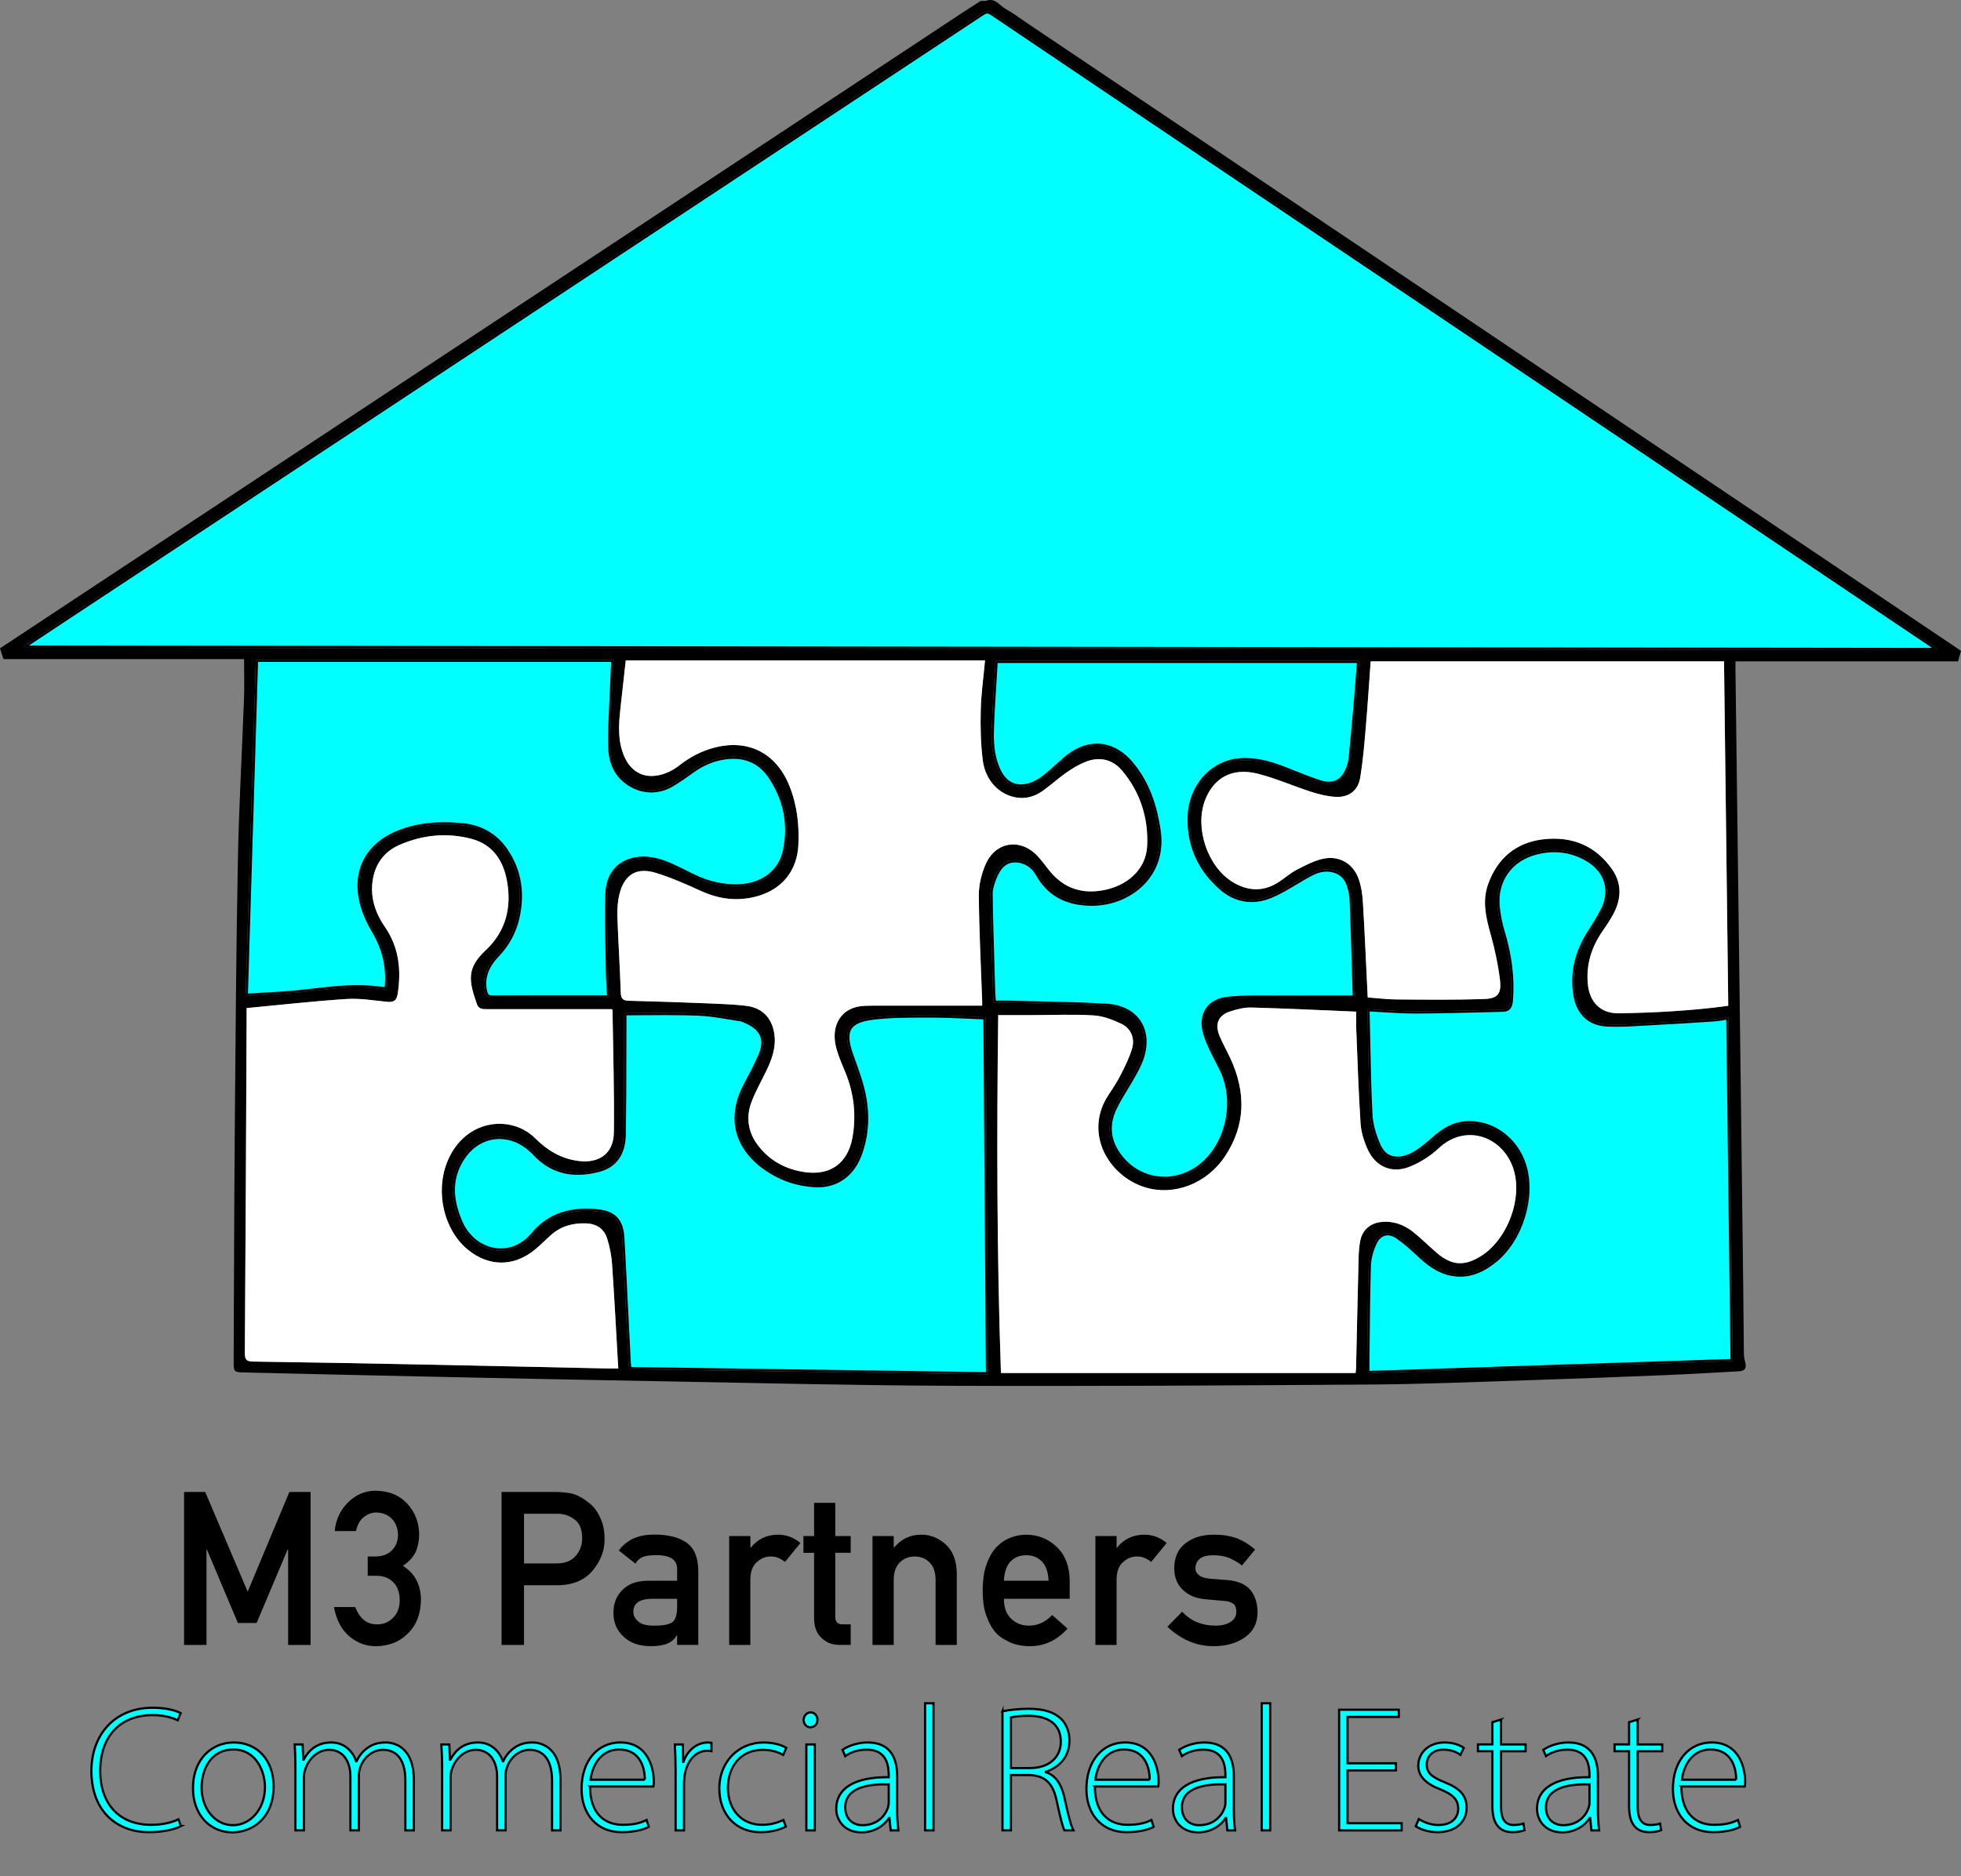 <svg viewBox="0 0 888.58 850.31" xmlns="http://www.w3.org/2000/svg"><rect x="0" y="0" width="888.58" height="850.31" fill="#808080" stroke="none"/><path d="m110.59 298.71h-109c-.55-1.7-1.04-3.19-1.59-4.89 10.83-7.16 21.8-14.41 32.78-21.67 55.8-36.86 111.61-73.73 167.41-110.59 75.92-50.14 151.83-100.28 227.75-150.42 5.37-3.55 10.73-7.12 16.16-10.57.68-.43 1.9.06 2.74-.24 4.14-1.45 6.13 2.23 8.95 3.78 3.21 1.76 6.14 4.02 9.19 6.06 49.91 33.55 99.83 67.09 149.74 100.64 62.37 41.92 124.74 83.84 187.11 125.77 28.22 18.97 56.43 37.96 84.64 56.94.75.51 1.5 1.03 2.11 1.46-.45 1.6-.85 3.03-1.34 4.75h-100.86c0 1.32-.01 2.41 0 3.5.78 61.35 1.56 122.7 2.34 184.05.41 32.41.81 64.83 1.2 97.24.12 9.71.15 19.43.29 29.14.02 1.3.28 2.62.62 3.88.65 2.41-.15 3.77-2.68 3.91-11.33.63-22.66 1.3-33.99 1.76-20.84.85-41.68 1.66-62.53 2.33-23.3.75-46.6 1.75-69.91 1.91-63.4.44-126.81.82-190.21.58-45.19-.17-90.38-1.31-135.57-2.11-34.56-.61-69.11-1.35-103.66-2.08-27.3-.58-54.59-1.23-81.88-1.86-4.34-.1-4.55-.33-4.53-4.87.16-35.79.24-71.59.53-107.38.33-40.08.62-80.17 1.4-120.25.47-24.32 1.88-48.62 2.77-72.94.21-5.81.03-11.63.03-17.86v.03zm-99.8-5.81c.1.21.2.42.3.63 288.9.37 577.79.73 866.69 1.1-.64-1.1-1.38-1.61-2.12-2.12-42.61-28.65-85.23-57.31-127.84-85.95-62.36-41.92-124.73-83.84-187.09-125.76-37.11-24.95-74.24-49.88-111.3-74.9-1.89-1.27-3-.75-4.54.27-41.47 27.42-82.96 54.8-124.45 82.2-64.49 42.59-128.98 85.19-193.47 127.78-32.46 21.44-64.93 42.86-97.39 64.3-6.27 4.14-12.52 8.3-18.78 12.46h-.01zm266.45 164.46h-56.56c-1.91 0-3.76-.02-4.55-2.23-3.76-10.62-4.76-16.35 3.91-24.44 9.16-8.55 11.86-19.37 9.7-31.36-1.68-9.34-6.47-16.66-16.24-19.2-11.04-2.87-21.96-1.77-32.38 2.73-7.05 3.05-11.22 8.69-12.29 16.41-1.08 7.72 1.33 14.63 5.59 20.82 6.4 9.29 7.42 19.46 5.8 30.21-.49 3.27-1.85 4.02-4.99 3.7-6.08-.6-12.24-1.64-18.28-1.25-14.93.98-29.82 2.67-45.2 4.11v4.8c-.24 50.52-.45 101.03-.81 151.54-.02 3.3 1.06 3.82 3.97 3.86 25.25.35 50.5.81 75.75 1.32 28.42.57 56.83 1.21 85.25 1.82 1.18.03 2.36 0 4.24 0-.93-16.11-1.74-31.72-2.81-47.31-.27-3.93-1.06-7.91-2.25-11.66-1.4-4.42-4.86-6.64-9.57-6.8-5.95-.21-11.34 1.24-15.86 5.28-2.44 2.18-4.74 4.52-7.26 6.6-9.57 7.9-21 7.84-30.51-.05-10.71-8.88-14.71-25.88-9.3-39.52 1.88-4.74 4.65-8.84 8.64-12.08 9.21-7.5 22.92-7.17 31.33 1.25 5.49 5.49 11.66 9.16 19.38 10.21 9.53 1.3 16.1-3.31 16.22-12.88.23-18.48-.36-36.96-.61-55.44 0-.08-.11-.16-.31-.43zm6.31-158.07c-.85 7.7-1.69 15.09-2.49 22.49-.75 6.95-1.11 13.87 1.62 20.56 2.84 6.97 8.45 10.47 15.8 8.98 3.25-.66 6.59-2.3 9.21-4.36 4.76-3.75 9.87-6.49 15.67-8.06 15.4-4.18 28.16 2.16 34.22 16.93 3.57 8.69 4.62 17.76 4.19 27.04-.54 11.59-7.27 20.05-18.46 23.23-8.82 2.51-17.31 1.48-25.66-2.32-6.77-3.07-13.62-6.15-20.71-8.28-8.56-2.57-14.08.94-16.24 9.67-.82 3.31-1.05 6.87-.94 10.3.38 11.44 1.16 22.87 1.52 34.31.09 2.88 1.06 3.68 3.74 3.74 12.06.31 24.12.72 36.17 1.2 5.61.22 11.24.44 16.82 1.08 7.31.84 11.75 5.42 12.86 12.69.9 5.93-1.01 11.3-3.5 16.52-2.24 4.69-4.85 9.24-6.73 14.07-2.79 7.19-1.72 14.13 3.03 20.25 5.41 6.97 12.81 10.77 21.41 11.9 11.5 1.5 19.16-4.35 21.2-15.77 1.84-10.34.62-20.33-3.43-30.02-1.61-3.85-3.34-7.74-4.21-11.78-1.9-8.78 2.2-17.51 13.39-17.85 1.43-.04 2.86-.08 4.29-.08h48.73c0-.97.02-1.57 0-2.17-.56-15.94-1.39-31.87-1.51-47.81-.04-4.74 1.19-9.83 3.13-14.19 4.57-10.28 15.82-11.82 23.45-3.64 1.67 1.79 3.17 3.74 4.65 5.69 6.17 8.15 14.12 11.61 24.39 9.95 11.46-1.84 20.14-9.44 20.65-20.18.6-12.6-3.08-24.31-11.3-34.1-4.26-5.08-10.11-6.55-16.41-4.11-3.1 1.2-6.05 2.96-8.78 4.87-3.76 2.62-7.16 5.76-10.91 8.41-3.32 2.35-7.11 3.58-11.29 3.05-7.93-1-14.6-7.56-15.79-16.88-.96-7.55-1.11-15.27-.92-22.89.18-7.41 1.24-14.79 1.94-22.46h-162.79v.02zm331 159.19c-16.27-.68-31.88-1.45-47.49-1.88-3.19-.09-6.51.74-9.59 1.74-5.36 1.74-7.09 5.6-4.99 10.85 1.44 3.59 3.4 6.97 5.03 10.49 7.02 15.19 7 30.1-2.43 44.32-8.36 12.6-23.39 18.2-36.58 13.98-16.3-5.21-27.75-24.71-16.04-42.06 2-2.96 3.92-5.99 5.53-9.17 1.88-3.71 3.74-7.51 4.94-11.47 1.38-4.61-.38-9.12-4.69-11.22-3.95-1.92-8.38-3.61-12.7-3.88-9.06-.57-18.18-.15-27.28-.14h-15.97c-.66 54-.64 108.22 1.25 162.2h160.69c.12-1.13.2-1.63.21-2.13.38-16.66.73-33.32 1.16-49.97.07-2.74.25-5.54.83-8.21 1-4.61 4.55-7.56 9.26-8.11 5.62-.66 10.54 1.22 14.81 4.65 3.66 2.94 6.97 6.3 10.55 9.35 6.8 5.8 12.53 6.14 20.12 1.35 10.89-6.86 17.62-23.01 15.46-35.8-2.9-17.11-21.44-25.47-34.81-12.92-3.7 3.48-8.34 6.38-13.05 8.29-8.07 3.27-15.46.06-19.06-7.85-1.66-3.65-2.96-7.74-3.22-11.71-.93-14.17-1.37-28.38-1.95-42.57-.11-2.73-.02-5.47-.02-8.13zm-331.69.69v4.52c-.07 16.76-.01 33.53-.28 50.29-.15 9.08-4.04 14.35-11.69 16.26-10.73 2.68-20.5 1.15-28.4-7.37-.76-.82-1.6-1.58-2.45-2.31-10.06-8.6-23.57-6.64-30.69 4.56-5.96 9.37-4.96 19.1-.83 28.74 5.74 13.4 22.54 18.22 33.09 5.61 7.44-8.89 17.28-11.49 28.37-10.53 8.11.7 11.53 4.17 11.98 12.31 1.03 18.78 1.92 37.56 2.88 56.34.04.87.16 1.74.28 2.93 54.49.78 108.72 1.56 162.63 2.33-.39-54.31-.77-108.02-1.16-161.84-8.2-.29-16.47-.83-24.74-.82-8.87.01-17.83-.13-26.6.99-11.17 1.43-13.43 6.02-9.73 16.6 1.89 5.39 3.98 10.75 5.32 16.28 2.37 9.82 2.2 19.7-1.39 29.27-3.49 9.3-10.94 14.28-20.28 13.72-8.37-.5-15.98-3.22-22.76-8.15-12.91-9.38-15.99-22.89-8.55-36.98 2.33-4.42 4.69-8.84 6.7-13.41 3.14-7.17 1.07-12.27-6-15.54-1.01-.47-2.07-.99-3.15-1.15-6.35-.94-12.69-2.3-19.06-2.54-11.01-.42-22.04-.12-33.46-.12h-.03zm337.03-1.79c-.15.44-.27.63-.26.82.37 15.64.5 31.29 1.29 46.9.24 4.76 1.77 9.67 3.7 14.08 2.43 5.53 7.32 7.2 13.07 5.22 2.17-.75 4.26-1.98 6.13-3.34 2.64-1.91 5.04-4.16 7.56-6.25 4.03-3.34 8.49-5.63 13.88-5.74 11.37-.23 21.73 7.54 25.35 19.08 4.48 14.28-1.53 33.61-13.28 43.09-5.74 4.63-11.98 7.42-19.52 5.99-5.42-1.02-9.72-4.03-13.7-7.69-3.45-3.17-6.89-6.43-10.73-9.07-4.18-2.88-8.33-1.83-10.49 2.74-1.52 3.22-2.58 6.96-2.69 10.5-.46 14.91-.48 29.83-.66 44.75-.01 1.08 0 2.16 0 3.86 55.42-1.82 110.43-3.63 165.6-5.45-.66-52.39-1.31-103.98-1.97-155.93-2.09.35-3.91.81-5.76.93-9.38.63-18.77 1.23-28.15 1.72-6.92.36-13.87.95-20.78.67-8.15-.33-13.16-5.14-14.54-13.19-1.77-10.37.81-19.83 6.42-28.6 1.98-3.09 3.92-6.22 5.66-9.46 4.77-8.88 2.4-18.08-6.22-23.36-7.41-4.54-15.46-5.52-23.89-3.31-11.72 3.07-18.55 12.66-17.31 24.7.37 3.63 1.05 7.3 2.11 10.79 3.16 10.38 4.75 20.88 3.84 31.74-.2 2.42-1.03 3.93-3.6 3.99-13.08.29-26.15.73-39.23.78-7.24.03-14.48-.62-21.84-.97h.01zm-.15-5.34c4.41.32 8.77.88 13.14.91 13.18.09 26.37.25 39.54-.18 6.27-.2 8.03-2.41 7.26-8.74-.83-6.84-2.28-13.67-4.14-20.32-2.15-7.69-4.02-15.27-1.19-23.11 4.21-11.61 12.54-18.69 24.73-20.19 13.03-1.6 24.08 2.77 31.64 13.9 3.81 5.61 4.02 11.99 1.21 18.16-1.51 3.31-3.61 6.4-5.69 9.41-5.02 7.23-7.55 15.11-6.76 23.95.75 8.42 5.87 13.56 14.17 13.41 16.49-.29 32.95-1.18 49.48-3.41-.64-52.22-1.28-104.01-1.92-156.1h-160.11c-.74 10.16-1.39 20.33-2.26 30.49-.64 7.42-1.26 14.87-2.48 22.2-.98 5.9-5.16 9.05-11.16 8.72-3.71-.21-7.46-1.13-11.01-2.27-8.14-2.62-16.03-6.15-24.29-8.23-11.53-2.9-20 1.81-23.9 12.15-4.72 12.48 1.23 30.14 12.68 37.03 7.1 4.28 14.32 4.38 21.32-.44 2.53-1.74 4.88-3.8 7.58-5.19 3.77-1.95 7.64-3.99 11.72-4.95 7.32-1.72 13.84 1.99 16.35 9.08 1.2 3.38 1.72 7.1 1.94 10.71.85 14.18 1.45 28.37 2.17 43.02h-.02zm-508.44-.65c8.58-.56 16.02-.86 23.42-1.58 11.28-1.09 22.49-3.08 33.89-2.05 2.18.2 4.35.48 6.55.73 1.23-9.78-.9-18.37-5.68-26.49-2-3.4-3.8-7.04-4.94-10.8-4.73-15.6 1.62-28.38 16.88-34.16 8.96-3.4 18.28-3.9 27.78-3.01 8.51.79 15.21 4.53 19.98 11.54 6.34 9.34 7.65 19.64 5.17 30.5-1.46 6.41-4.56 11.99-9.11 16.76-4.37 4.59-6.91 9.75-5.53 16.38.47 2.28 1.35 2.91 3.61 2.9 16.56-.1 33.13-.05 49.69-.05h3.06c-.21-4.39-.49-8.27-.55-12.15-.17-11.64-.65-23.3-.24-34.92.34-9.56 6.28-15.33 15.5-15.77 3.36-.16 6.95.62 10.14 1.79 4.58 1.67 8.88 4.09 13.29 6.2 6.56 3.14 13.42 4.82 20.74 4.52 10.61-.43 18.75-6.4 20.81-16.23 2.51-12.03.17-23.42-6.69-33.63-4.45-6.62-11.04-9.58-19.04-8.89-6.02.53-11.46 2.74-16.38 6.3-3.06 2.21-6.15 4.4-9.4 6.3-7.1 4.15-15.45 3.08-21.53-2.34-4.57-4.08-6.06-9.53-6.17-15.16-.16-8.25.45-16.52.77-24.78.18-4.66.43-9.31.66-14.29h-162.05c-1.54 50.53-3.08 100.97-4.64 152.36v.02zm502.58.72s.07-.55.05-1.05c-.44-14.31-.84-28.61-1.38-42.92-.09-2.32-.55-4.7-1.27-6.91-1.26-3.86-3.89-6.31-8.08-7.06-4.75-.84-8.51 1.3-12.35 3.51-5.12 2.94-10.08 6.3-15.52 8.47-8.02 3.19-15.81 1.75-22.3-4.08-9.59-8.6-14.42-19.46-13.88-32.4.53-12.74 9.41-23.21 20.99-24.85 7.73-1.1 14.99 1.02 22.11 3.78 5.32 2.06 10.58 4.34 16.02 6.03 6.21 1.94 10.55-.52 12.75-6.67.48-1.34.92-2.73 1.06-4.13.87-8.84 1.69-17.69 2.45-26.54.51-5.87.91-11.75 1.38-17.83h-164.79c-.61 10.65-1.41 21.13-1.75 31.62-.2 6.23.4 12.49 3.15 18.27 3 6.3 8.45 8.61 14.99 6.2 2.16-.79 4.23-2.07 6.04-3.51 3.19-2.54 6.12-5.42 9.22-8.09 10.14-8.72 21.6-7.83 30.07 2.51 7.15 8.72 10.5 19.07 12.1 30.04 2.98 20.42-13.7 33.38-30.94 32.99-10.05-.23-18.39-3.94-23.66-13.28-2.23-3.96-6.06-6.58-10.85-6.37-4.83.21-7.28 3.86-8.89 7.87-.97 2.42-1.84 5.11-1.8 7.66.22 14.61.72 29.21 1.15 43.82.05 1.69.23 3.37.37 5.28 2.74 0 5.18-.06 7.62 0 14.5.41 29.03.51 43.51 1.38 13.8.83 20.34 11.45 15.53 24.45-1.09 2.94-2.71 5.71-4.25 8.46-2.54 4.54-5.53 8.85-7.75 13.54-3.81 8.08-2.54 15.79 3.1 22.63 9.56 11.59 26.27 12.5 37.63 2.16 11.37-10.34 14.69-28.99 7.73-42.86-2.56-5.1-5.42-10.14-7.15-15.52-2.76-8.59 1.36-15.21 10.3-16.05 8.82-.83 17.76-.48 26.64-.53 10.1-.07 20.21-.02 30.64-.02z"/><path d="m11.5 293.03 5.53-3.67c4.27-2.84 8.54-5.67 12.81-8.5 0 0 80.63-53.23 97.39-64.3l193.47-127.78 35.16-23.22c29.77-19.65 59.53-39.31 89.29-58.98.92-.61 1.55-.94 2.22-.94.53 0 1.09.21 1.76.66 31.93 21.56 64.45 43.42 95.89 64.55l202.5 136.11c34.62 23.27 69.23 46.54 103.85 69.82l24 16.14c.48.33.98.66 1.44 1.2l-865.31-1.1z" fill="#0ff"/><path d="m447.38 6.14c.42 0 .91.19 1.48.58 31.94 21.57 64.47 43.43 95.92 64.57l15.37 10.33 82.27 55.3c34.94 23.49 69.88 46.97 104.82 70.46 32.93 22.14 65.86 44.28 98.79 66.42l29.06 19.54c.14.09.28.19.41.28l-431.08-.55-431.28-.55 4.11-2.73c4.29-2.85 8.57-5.69 12.86-8.53 15.81-10.44 31.62-20.88 47.43-31.31 16.66-11 33.31-21.99 49.97-32.99 31.59-20.86 63.18-41.72 94.77-62.59 32.9-21.73 65.8-43.46 98.7-65.19l34.71-22.92c29.92-19.75 59.84-39.51 89.74-59.28.84-.55 1.4-.86 1.94-.86m.01-.98c-.84 0-1.6.43-2.5 1.02-41.47 27.42-82.96 54.8-124.45 82.2-64.49 42.59-128.98 85.19-193.47 127.78-32.46 21.44-64.93 42.86-97.39 64.3-6.27 4.14-12.52 8.3-18.78 12.46.1.21.2.42.3.63 288.9.37 577.79.73 866.69 1.1-.64-1.1-1.38-1.61-2.12-2.12-42.61-28.65-85.23-57.31-127.84-85.95-62.36-41.92-124.73-83.84-187.09-125.76-37.11-24.95-74.24-49.88-111.3-74.9-.79-.53-1.44-.75-2.04-.75h-.01z"/><path d="m277.24 457.36c.19.26.31.35.31.43.26 18.48.85 36.97.61 55.44-.12 9.57-6.69 14.17-16.22 12.88-7.72-1.05-13.89-4.71-19.38-10.21-8.42-8.42-22.12-8.75-31.33-1.25-3.98 3.24-6.76 7.34-8.64 12.08-5.41 13.64-1.42 30.64 9.3 39.52 9.52 7.89 20.95 7.95 30.51.05 2.52-2.08 4.82-4.43 7.26-6.6 4.52-4.04 9.91-5.48 15.86-5.28 4.71.16 8.17 2.38 9.57 6.8 1.19 3.75 1.98 7.73 2.25 11.66 1.08 15.59 1.88 31.2 2.81 47.31-1.88 0-3.06.02-4.24 0-28.42-.61-56.83-1.25-85.25-1.82-25.25-.5-50.5-.96-75.75-1.32-2.91-.04-3.99-.56-3.97-3.86.37-50.51.57-101.03.81-151.54v-4.8c15.39-1.45 30.27-3.13 45.2-4.11 6.04-.4 12.2.64 18.28 1.25 3.14.31 4.5-.43 4.99-3.7 1.63-10.74.6-20.92-5.8-30.21-4.27-6.2-6.67-13.1-5.59-20.82s5.24-13.36 12.29-16.41c10.42-4.51 21.34-5.6 32.38-2.73 9.77 2.54 14.56 9.85 16.24 19.2 2.15 11.99-.54 22.81-9.7 31.36-8.67 8.09-7.67 13.82-3.91 24.44.78 2.21 2.64 2.23 4.55 2.23 17.79-.01 35.59 0 53.38 0h3.18z" fill="#fff"/><path d="m283.55 299.29h162.79c-.7 7.67-1.76 15.06-1.94 22.46-.19 7.63-.04 15.34.92 22.89 1.19 9.32 7.85 15.88 15.79 16.88 4.18.53 7.96-.71 11.29-3.05 3.75-2.65 7.15-5.79 10.91-8.41 2.74-1.91 5.69-3.67 8.78-4.87 6.3-2.44 12.15-.96 16.41 4.11 8.21 9.79 11.9 21.5 11.3 34.1-.51 10.74-9.19 18.34-20.65 20.18-10.27 1.65-18.22-1.8-24.39-9.95-1.48-1.95-2.98-3.9-4.65-5.69-7.63-8.17-18.87-6.63-23.45 3.64-1.94 4.36-3.16 9.44-3.13 14.19.12 15.94.95 31.87 1.51 47.81.02.6 0 1.2 0 2.17h-48.73c-1.43 0-2.86.03-4.29.08-11.18.35-15.29 9.08-13.39 17.85.87 4.04 2.6 7.93 4.21 11.78 4.05 9.7 5.27 19.68 3.43 30.02-2.03 11.42-9.7 17.27-21.2 15.77-8.6-1.12-16-4.93-21.41-11.9-4.75-6.12-5.82-13.06-3.03-20.25 1.88-4.83 4.49-9.38 6.73-14.07 2.5-5.22 4.4-10.59 3.5-16.52-1.1-7.27-5.55-11.85-12.86-12.69-5.57-.64-11.21-.86-16.82-1.08-12.05-.48-24.11-.89-36.17-1.2-2.68-.07-3.66-.86-3.74-3.74-.35-11.44-1.13-22.87-1.52-34.31-.11-3.43.12-6.98.94-10.3 2.16-8.73 7.68-12.24 16.24-9.67 7.1 2.13 13.94 5.2 20.71 8.28 8.36 3.8 16.84 4.82 25.66 2.32 11.19-3.18 17.92-11.65 18.46-23.23.43-9.28-.62-18.36-4.19-27.04-6.06-14.77-18.82-21.11-34.22-16.93-5.8 1.57-10.91 4.31-15.67 8.06-2.62 2.06-5.96 3.7-9.21 4.36-7.35 1.49-12.96-2.01-15.8-8.98-2.72-6.68-2.37-13.61-1.62-20.56.8-7.4 1.64-14.8 2.49-22.49v-.02z" fill="#fff"/><path d="m614.55 458.48c0 2.66-.1 5.4.02 8.13.58 14.19 1.01 28.4 1.95 42.57.26 3.97 1.56 8.06 3.22 11.71 3.59 7.91 10.99 11.13 19.06 7.85 4.71-1.91 9.34-4.81 13.05-8.29 13.36-12.55 31.91-4.19 34.81 12.92 2.17 12.79-4.57 28.94-15.46 35.8-7.59 4.78-13.32 4.44-20.12-1.35-3.58-3.05-6.89-6.41-10.55-9.35-4.27-3.43-9.19-5.31-14.81-4.65-4.71.55-8.26 3.49-9.26 8.11-.58 2.67-.76 5.46-.83 8.21-.43 16.66-.78 33.32-1.16 49.97-.01.5-.1.99-.21 2.13h-160.69c-1.89-53.98-1.92-108.2-1.25-162.2h15.97c9.1-.01 18.22-.44 27.28.14 4.32.27 8.74 1.96 12.7 3.88 4.32 2.1 6.08 6.61 4.69 11.22-1.19 3.96-3.06 7.76-4.94 11.47-1.61 3.18-3.54 6.21-5.53 9.17-11.71 17.35-.26 36.85 16.04 42.06 13.19 4.22 28.21-1.38 36.58-13.98 9.43-14.21 9.45-29.12 2.43-44.32-1.63-3.52-3.59-6.9-5.03-10.49-2.1-5.26-.37-9.12 4.99-10.85 3.07-1 6.4-1.83 9.59-1.74 15.62.43 31.22 1.2 47.49 1.88z" fill="#fff"/><path d="m285.55 620.03c-.02-.24-.05-.46-.07-.68-.07-.66-.13-1.22-.16-1.79-.3-5.87-.59-11.74-.88-17.61-.63-12.7-1.28-25.83-2-38.74-.46-8.35-4.06-12.05-12.44-12.78-1.46-.13-2.89-.19-4.26-.19-10.37 0-18.4 3.56-24.53 10.89-3.86 4.61-8.93 7.15-14.28 7.15-7.62 0-14.67-4.96-17.96-12.64-4.65-10.87-4.39-20.12.8-28.28 3.91-6.15 9.94-9.67 16.56-9.67 4.76 0 9.39 1.81 13.38 5.22 1 .86 1.77 1.58 2.41 2.27 5.37 5.8 11.99 8.73 19.68 8.74 2.88 0 5.97-.41 9.2-1.22 7.97-1.99 11.92-7.47 12.07-16.74.19-11.87.22-23.93.24-35.6 0-4.9.02-9.79.04-14.69v-4.02c3.23 0 6.43-.03 9.61-.05 3.29-.03 6.56-.05 9.81-.05 5.25 0 9.55.07 13.52.22 4.62.17 9.3.95 13.84 1.71 1.72.29 3.45.57 5.17.83.92.14 1.86.57 2.76.99l.26.12c6.87 3.17 8.75 8.04 5.75 14.88-1.87 4.26-4.09 8.47-6.23 12.53l-.44.84c-7.59 14.38-4.42 28.09 8.7 37.62 6.84 4.97 14.59 7.74 23.03 8.24.48.03.96.04 1.43.04 8.94 0 15.99-5.14 19.35-14.09 3.45-9.21 3.93-19.16 1.41-29.56-1.06-4.38-2.61-8.7-4.11-12.87-.41-1.15-.82-2.3-1.23-3.45-1.94-5.54-2.13-9.09-.63-11.52 1.44-2.33 4.61-3.74 9.96-4.42 7.16-.92 14.27-.99 22.15-.99h4.61c5.66 0 11.41.26 16.97.5 2.35.1 4.7.21 7.05.29l1.15 160.85-161.67-2.32z" fill="#0ff"/><path d="m302.79 460.07c5.24 0 9.53.07 13.5.22 4.58.17 9.25.95 13.77 1.7 1.7.28 3.45.57 5.19.83.85.13 1.75.55 2.62.95l.26.12c6.66 3.08 8.41 7.6 5.5 14.23-1.86 4.25-4.08 8.45-6.23 12.51l-.44.83c-7.71 14.62-4.49 28.56 8.85 38.26 6.92 5.03 14.75 7.83 23.29 8.34.49.03.98.04 1.46.04 9.16 0 16.38-5.25 19.82-14.41 3.49-9.31 3.97-19.35 1.43-29.86-1.06-4.4-2.62-8.74-4.12-12.93-.41-1.15-.82-2.29-1.22-3.44-1.86-5.31-2.07-8.83-.68-11.09 1.36-2.19 4.4-3.53 9.59-4.19 7.13-.91 14.5-.99 22.06-.99h4.62c5.65 0 11.39.26 16.95.5 2.16.1 4.38.19 6.58.28l1.15 159.86-160.72-2.3c0-.08-.02-.15-.02-.23-.07-.65-.13-1.22-.16-1.77-.3-5.89-.59-11.78-.89-17.67-.63-12.68-1.28-25.79-1.99-38.68-.48-8.66-4.21-12.5-12.89-13.25-1.47-.13-2.92-.19-4.3-.19-10.53 0-18.68 3.62-24.92 11.07-4.82 5.76-10.22 6.97-13.9 6.97-7.42 0-14.29-4.84-17.5-12.34-4.65-10.85-4.41-19.69.76-27.81 3.81-6 9.7-9.44 16.13-9.44 4.64 0 9.15 1.77 13.06 5.11 1 .86 1.73 1.54 2.37 2.23 5.47 5.9 12.21 8.9 20.05 8.9 2.92 0 6.05-.41 9.32-1.23 8.11-2.02 12.3-7.82 12.45-17.22.19-11.88.22-23.95.24-35.63.01-4.89.02-9.78.04-14.67v-3.53c3.07 0 6.14-.03 9.11-.05 3.22-.03 6.56-.05 9.81-.05m-.01-.98c-6.55 0-13.17.11-19.92.11v4.52c-.07 16.76-.01 33.53-.28 50.29-.15 9.08-4.04 14.35-11.69 16.26-3.11.78-6.15 1.2-9.08 1.2-7.17 0-13.71-2.53-19.32-8.58-.76-.82-1.6-1.58-2.45-2.31-4.21-3.6-9.02-5.35-13.71-5.35-6.53 0-12.84 3.39-16.98 9.9-5.96 9.37-4.96 19.1-.83 28.74 3.43 8 10.79 12.94 18.42 12.94 5.15 0 10.42-2.25 14.67-7.33 6.48-7.74 14.79-10.72 24.15-10.72 1.38 0 2.79.06 4.22.19 8.11.7 11.53 4.17 11.98 12.31 1.03 18.78 1.92 37.56 2.88 56.34.04.87.16 1.74.28 2.93 54.49.78 108.72 1.56 162.63 2.33-.39-54.31-.77-108.02-1.16-161.84-8.13-.29-16.32-.82-24.52-.82h-4.63c-7.42 0-14.87.06-22.19.99-11.17 1.43-13.43 6.02-9.73 16.6 1.89 5.39 3.98 10.75 5.32 16.28 2.38 9.82 2.2 19.7-1.39 29.27-3.31 8.83-10.19 13.76-18.88 13.76-.46 0-.93-.01-1.4-.04-8.37-.5-15.98-3.22-22.76-8.15-12.91-9.38-15.99-22.89-8.55-36.98 2.33-4.42 4.69-8.84 6.7-13.41 3.14-7.17 1.07-12.27-6-15.54-1.01-.47-2.07-.99-3.15-1.15-6.35-.94-12.69-2.3-19.06-2.54-4.5-.17-9.01-.22-13.54-.22z"/><path d="m620.04 620.75v-2.29c.05-3.95.08-7.89.12-11.84.1-10.79.2-21.94.54-32.9.1-3.24 1.04-6.9 2.64-10.3 1.23-2.62 3.17-4.06 5.46-4.06 1.39 0 2.83.51 4.29 1.52 3.51 2.42 6.74 5.4 9.87 8.29l.8.74c3.3 3.03 7.86 6.67 13.95 7.82 1.35.25 2.7.38 4.01.38 5.38 0 10.44-2.06 15.92-6.47 11.94-9.63 17.97-29.2 13.44-43.63-3.65-11.62-13.82-19.43-25.33-19.43h-.51c-4.99.1-9.5 1.96-14.19 5.85-.82.68-1.63 1.38-2.44 2.08-1.64 1.41-3.33 2.87-5.09 4.15-2.1 1.52-4.12 2.62-6 3.27-1.49.51-2.93.77-4.26.77-3.71 0-6.54-1.98-8.18-5.72-2.22-5.05-3.45-9.73-3.66-13.91-.58-11.39-.81-23-1.03-34.23-.08-4.22-.17-8.44-.27-12.66 0-.03.05-.13.08-.22 0-.02.02-.04.03-.07 2.17.11 4.33.24 6.49.37 4.79.29 9.75.59 14.61.59h.4c9.56-.03 19.29-.28 28.69-.52 3.52-.09 7.04-.18 10.55-.26 3.29-.07 3.91-2.42 4.08-4.45.86-10.16-.4-20.61-3.86-31.93-.99-3.25-1.7-6.85-2.09-10.7-1.2-11.67 5.44-21.15 16.94-24.16 2.83-.74 5.63-1.12 8.32-1.12 5.34 0 10.45 1.47 15.18 4.37 8.34 5.11 10.71 14.02 6.04 22.7-1.81 3.37-3.87 6.66-5.64 9.42-6.07 9.49-8.2 18.96-6.49 28.95 1.44 8.44 6.77 13.27 15.01 13.61 1.2.05 2.47.07 3.79.07 4.23 0 8.52-.25 12.68-.5 1.45-.09 2.91-.17 4.36-.25 9.76-.51 19.3-1.12 28.16-1.72 1.27-.09 2.52-.33 3.84-.58.45-.09.91-.17 1.39-.26l1.95 154.85-164.6 5.41v-1.05.02z" fill="#0ff"/><path d="m704.36 386.22c5.24 0 10.26 1.44 14.92 4.29 8.1 4.96 10.4 13.61 5.87 22.04-1.81 3.37-3.86 6.64-5.62 9.39-6.06 9.46-8.27 19.32-6.56 29.3 1.49 8.7 6.98 13.68 15.48 14.02 1.21.05 2.49.07 3.81.07 4.24 0 8.54-.25 12.7-.5 1.45-.09 2.91-.17 4.36-.25 9.73-.5 19.29-1.12 28.17-1.72 1.31-.09 2.57-.33 3.92-.59.26-.05.52-.1.79-.15l1.21 96.31.72 57.46-8 .26-155.59 5.12v-2.81c.05-3.94.08-7.89.12-11.83.1-10.79.2-21.94.54-32.9.1-3.17 1.02-6.76 2.59-10.1 1.15-2.43 2.93-3.78 5.01-3.78 1.26 0 2.65.49 4 1.43 3.48 2.4 6.7 5.37 9.81 8.24l.81.74c3.34 3.08 7.98 6.77 14.19 7.94 1.38.26 2.76.39 4.1.39 5.5 0 10.66-2.09 16.23-6.59 12.08-9.75 18.19-29.56 13.6-44.17-3.71-11.83-14.08-19.78-25.8-19.78h-.52c-5.04.1-9.78 2.05-14.5 5.97-.82.68-1.63 1.38-2.44 2.08-1.63 1.41-3.32 2.86-5.06 4.13-2.06 1.49-4.04 2.57-5.87 3.2-1.44.5-2.82.75-4.1.75-3.5 0-6.17-1.87-7.72-5.42-2.19-5-3.41-9.62-3.62-13.73-.58-11.38-.81-22.98-1.03-34.2-.08-4.14-.16-8.29-.26-12.43 2.03.1 4.07.23 6.05.35 4.8.29 9.76.59 14.64.59h.41c9.57-.03 19.3-.28 28.71-.52 3.51-.09 7.03-.18 10.54-.26 3.73-.08 4.39-2.84 4.57-4.9.86-10.23-.4-20.73-3.88-32.12-.98-3.22-1.68-6.79-2.07-10.6-1.18-11.41 5.33-20.68 16.57-23.63 2.79-.73 5.54-1.1 8.2-1.1m0-.99c-2.77 0-5.59.38-8.45 1.13-11.72 3.07-18.55 12.66-17.31 24.7.38 3.63 1.05 7.3 2.11 10.79 3.16 10.38 4.75 20.88 3.84 31.74-.2 2.42-1.03 3.93-3.6 3.99-13.08.29-26.15.73-39.23.78h-.41c-7.1 0-14.21-.63-21.43-.97-.15.44-.27.63-.26.82.37 15.64.5 31.29 1.29 46.9.24 4.76 1.77 9.67 3.7 14.08 1.77 4.04 4.86 6.02 8.64 6.02 1.39 0 2.88-.27 4.43-.8 2.17-.75 4.26-1.98 6.13-3.34 2.64-1.91 5.04-4.16 7.56-6.25 4.03-3.34 8.49-5.63 13.88-5.74h.49c11.18 0 21.28 7.72 24.85 19.08 4.48 14.28-1.53 33.61-13.28 43.09-4.72 3.81-9.77 6.36-15.6 6.36-1.27 0-2.57-.12-3.92-.38-5.42-1.02-9.72-4.03-13.7-7.69-3.45-3.17-6.89-6.43-10.73-9.07-1.56-1.08-3.12-1.6-4.57-1.6-2.43 0-4.57 1.48-5.92 4.35-1.52 3.22-2.58 6.96-2.69 10.5-.46 14.91-.48 29.83-.66 44.75-.01 1.08 0 2.16 0 3.86 55.42-1.82 110.43-3.63 165.6-5.45-.66-52.39-1.31-103.98-1.97-155.93-2.09.35-3.91.81-5.76.93-9.38.63-18.77 1.23-28.15 1.72-5.66.29-11.35.74-17.01.74-1.26 0-2.51-.02-3.77-.07-8.15-.33-13.16-5.14-14.54-13.19-1.77-10.37.81-19.83 6.42-28.6 1.98-3.09 3.92-6.22 5.66-9.46 4.77-8.88 2.4-18.08-6.22-23.36-4.89-3-10.06-4.44-15.44-4.44h.02z"/><path d="m619.74 452.04c-.72-14.65-1.32-28.84-2.17-43.02-.22-3.6-.74-7.33-1.94-10.71-2.51-7.09-9.04-10.8-16.35-9.08-4.08.96-7.95 3-11.72 4.95-2.7 1.4-5.05 3.46-7.58 5.19-7.01 4.81-14.22 4.71-21.32.44-11.45-6.9-17.4-24.55-12.68-37.03 3.9-10.34 12.37-15.05 23.9-12.15 8.26 2.08 16.15 5.62 24.29 8.23 3.56 1.14 7.31 2.07 11.01 2.27 6 .33 10.17-2.82 11.16-8.72 1.22-7.34 1.84-14.78 2.48-22.2.87-10.16 1.52-20.33 2.26-30.49h160.11c.64 52.1 1.28 103.88 1.92 156.1-16.53 2.24-32.99 3.12-49.48 3.41-8.31.15-13.42-4.99-14.17-13.41-.79-8.84 1.75-16.72 6.76-23.95 2.09-3.01 4.18-6.09 5.69-9.41 2.81-6.16 2.6-12.55-1.21-18.16-7.56-11.13-18.61-15.49-31.64-13.9-12.18 1.49-20.52 8.57-24.73 20.19-2.84 7.83-.97 15.41 1.19 23.11 1.86 6.64 3.3 13.47 4.14 20.32.77 6.32-.99 8.53-7.26 8.74-13.17.43-26.36.27-39.54.18-4.37-.03-8.73-.59-13.14-.91h.02z" fill="#fff"/><path d="m223.25 451.61c-2.02 0-2.64-.51-3.06-2.5-1.2-5.75.52-10.81 5.4-15.94 4.67-4.9 7.78-10.62 9.23-16.99 2.63-11.5.86-21.89-5.25-30.89-4.74-6.99-11.59-10.94-20.34-11.76-2.75-.26-5.41-.39-7.91-.39-7.43 0-14.01 1.12-20.1 3.43-15.57 5.9-21.99 18.9-17.18 34.77 1.02 3.38 2.66 6.95 4.99 10.91 4.85 8.23 6.71 16.64 5.67 25.68-.53-.06-1.06-.12-1.58-.19-1.5-.18-2.99-.35-4.49-.49-2.15-.19-4.34-.29-6.7-.29-6.55 0-13.16.76-19.54 1.5-2.54.29-5.16.59-7.75.84-5.03.49-10.12.78-15.51 1.1-2.37.14-4.81.28-7.35.44l4.61-151.33h161.04l-.2 4.09c-.16 3.3-.32 6.49-.44 9.69-.09 2.28-.2 4.56-.31 6.84-.29 5.89-.58 11.97-.46 17.96.13 6.76 2.21 11.84 6.34 15.53 3.61 3.22 8.13 5 12.7 5 3.25 0 6.5-.9 9.41-2.6 3.29-1.92 6.47-4.18 9.44-6.33 5.01-3.62 10.44-5.71 16.14-6.21.74-.06 1.48-.1 2.2-.1 6.95 0 12.46 2.95 16.38 8.77 6.87 10.2 9.09 21.39 6.62 33.24-1.95 9.33-9.74 15.4-20.34 15.83-.55.02-1.1.03-1.65.03-6.36 0-12.52-1.47-18.85-4.5-1.27-.61-2.53-1.24-3.79-1.87-3.08-1.55-6.26-3.14-9.55-4.35-3.29-1.2-6.55-1.84-9.44-1.84-.3 0-.6 0-.9.02-9.66.45-15.63 6.53-15.98 16.25-.31 8.64-.12 17.43.06 25.93.06 3 .13 6.01.17 9.01.04 2.64.18 5.27.33 8.06.06 1.16.13 2.35.19 3.58h-26.32c-7.08 0-16.42 0-25.91.05h-.06z" fill="#0ff"/><path d="m276.94 300.03c-.06 1.2-.12 2.39-.17 3.56-.16 3.34-.32 6.49-.44 9.69-.09 2.28-.2 4.6-.31 6.84-.29 5.9-.58 11.99-.46 18 .14 6.91 2.27 12.1 6.51 15.89 3.71 3.31 8.34 5.13 13.03 5.13 3.33 0 6.68-.92 9.66-2.67 3.31-1.94 6.5-4.2 9.48-6.36 4.94-3.57 10.28-5.63 15.89-6.12.73-.06 1.45-.1 2.16-.1 6.78 0 12.15 2.87 15.96 8.54 6.79 10.09 8.99 21.14 6.54 32.86-1.9 9.09-9.51 15.01-19.87 15.43-.54.02-1.09.03-1.63.03-6.28 0-12.38-1.46-18.63-4.45-1.26-.61-2.54-1.25-3.78-1.87-3.09-1.55-6.29-3.16-9.6-4.37-3.34-1.22-6.67-1.87-9.61-1.87-.31 0-.62 0-.92.02-9.95.47-16.1 6.72-16.45 16.73-.31 8.65-.12 17.44.06 25.94.06 3.01.13 6.02.17 9.02.04 2.65.18 5.29.34 8.08.05.99.11 2.01.16 3.05h-25.85c-7.06 0-16.38 0-25.86.06h-.06c-1.77 0-2.2-.35-2.57-2.11-1.16-5.57.52-10.49 5.28-15.49 4.73-4.97 7.88-10.76 9.36-17.23 2.66-11.64.87-22.16-5.32-31.28-4.83-7.12-11.8-11.15-20.71-11.98-2.81-.26-5.41-.39-7.95-.39-7.49 0-14.12 1.13-20.27 3.46-15.84 6-22.38 19.23-17.48 35.39 1.04 3.42 2.68 7.02 5.04 11.02 4.7 7.98 6.56 16.13 5.66 24.87-.36-.04-.73-.09-1.09-.13-1.47-.17-2.99-.36-4.49-.49-2.17-.2-4.37-.29-6.74-.29-6.58 0-13.2.76-19.59 1.5-2.54.29-5.16.59-7.74.84-5.02.49-10.1.78-15.49 1.09-2.2.13-4.46.26-6.81.41l2.33-76.56 2.25-73.73h160.03m1.03-.96h-162.05c-1.54 50.53-3.08 100.97-4.64 152.36 8.58-.56 16.02-.86 23.42-1.58 9.08-.88 18.11-2.34 27.24-2.34 2.21 0 4.43.09 6.65.29 2.18.2 4.35.48 6.55.73 1.23-9.78-.9-18.37-5.68-26.49-2-3.4-3.8-7.04-4.94-10.8-4.73-15.6 1.62-28.38 16.88-34.16 6.48-2.45 13.14-3.4 19.92-3.4 2.6 0 5.23.14 7.86.39 8.51.79 15.21 4.53 19.98 11.54 6.34 9.34 7.65 19.64 5.17 30.5-1.46 6.41-4.56 11.99-9.11 16.76-4.37 4.59-6.91 9.75-5.53 16.38.47 2.26 1.33 2.9 3.55 2.9h.07c8.62-.05 17.23-.06 25.85-.06 7.95 0 15.9.01 23.84.01h3.06c-.21-4.39-.49-8.27-.55-12.15-.17-11.64-.65-23.3-.24-34.92.34-9.56 6.28-15.33 15.5-15.77.29-.01.58-.02.87-.02 3.1 0 6.36.74 9.27 1.81 4.58 1.67 8.88 4.09 13.29 6.2 6.06 2.9 12.37 4.55 19.07 4.55.55 0 1.11-.01 1.67-.03 10.61-.43 18.75-6.4 20.81-16.23 2.51-12.03.17-23.42-6.69-33.63-4.03-5.99-9.81-8.99-16.79-8.99-.73 0-1.48.03-2.24.1-6.02.53-11.46 2.74-16.38 6.3-3.06 2.21-6.15 4.4-9.4 6.3-2.92 1.71-6.06 2.53-9.16 2.53-4.43 0-8.79-1.68-12.37-4.87-4.57-4.08-6.06-9.53-6.17-15.16-.16-8.25.45-16.52.77-24.78.18-4.66.43-9.31.66-14.29v.02z"/><path d="m527.66 533.78c-7.39 0-14.38-3.34-19.18-9.16-5.69-6.89-6.71-14.33-3.04-22.1 1.38-2.92 3.1-5.75 4.77-8.49.99-1.63 2.02-3.32 2.96-5.01l.52-.92c1.37-2.44 2.79-4.96 3.77-7.62 2.43-6.57 2.08-12.76-.97-17.44-2.97-4.55-8.3-7.28-15-7.68-10.32-.62-20.82-.85-30.98-1.08-4.18-.09-8.36-.18-12.54-.3-.91-.03-1.81-.03-2.73-.03-.77 0-1.54 0-2.34.01-.69 0-1.39 0-2.11.01-.04-.46-.07-.9-.11-1.34-.1-1.2-.19-2.32-.23-3.45l-.27-9.06c-.35-11.39-.7-23.17-.88-34.75-.04-2.68.99-5.54 1.76-7.47 2.04-5.06 4.65-7.39 8.45-7.55.17 0 .34-.01.51-.01 4.08 0 7.68 2.23 9.88 6.13 5 8.85 12.88 13.27 24.09 13.53h.78c9.48 0 18.6-4 24.39-10.7 5.38-6.22 7.55-14.13 6.27-22.88-1.87-12.78-5.75-22.4-12.21-30.29-4.63-5.65-10.23-8.64-16.19-8.64-4.93 0-9.98 2.1-14.59 6.07-1.21 1.04-2.39 2.11-3.57 3.18-1.82 1.65-3.69 3.35-5.63 4.89-1.93 1.53-3.97 2.72-5.9 3.43-1.63.6-3.21.9-4.69.9-4.19 0-7.54-2.37-9.67-6.85-2.35-4.94-3.34-10.67-3.1-18.04.24-7.38.71-14.9 1.17-22.18.19-2.98.38-5.96.55-8.96h163.78c-.13 1.7-.25 3.38-.38 5.05-.31 4.21-.6 8.19-.96 12.24-.81 9.32-1.61 18.01-2.45 26.54-.13 1.38-.57 2.74-1.03 4.01-1.66 4.63-4.48 6.98-8.38 6.98-1.15 0-2.41-.21-3.74-.62-3.98-1.24-7.94-2.82-11.77-4.35-1.4-.56-2.81-1.12-4.22-1.67-5.24-2.03-11.48-4.11-18.07-4.11-1.45 0-2.89.1-4.3.3-11.87 1.69-20.88 12.34-21.42 25.33-.54 12.92 4.19 23.96 14.05 32.8 4.34 3.89 9.19 5.87 14.41 5.87 2.76 0 5.59-.57 8.42-1.69 4.06-1.62 7.91-3.93 11.63-6.16 1.31-.79 2.63-1.58 3.95-2.34 3.11-1.78 6.32-3.62 10-3.62.67 0 1.34.06 2.01.18 3.87.68 6.46 2.94 7.69 6.72.73 2.24 1.16 4.58 1.24 6.77.42 11.18.76 22.54 1.1 33.54l.28 9.38c0 .19 0 .37-.01.53h-18.31c-3.97 0-7.92 0-11.87.03h-2.25c-1.55 0-3.1 0-4.66-.02-1.55 0-3.11-.02-4.66-.02-4.52 0-9.86.07-15.12.56-4.45.42-7.85 2.22-9.82 5.21-1.99 3.02-2.32 7.11-.91 11.49 1.39 4.33 3.52 8.47 5.59 12.48.53 1.04 1.07 2.07 1.59 3.11 6.83 13.61 3.48 32.17-7.62 42.27-5 4.55-11.3 7.05-17.73 7.05z" fill="#0ff"/><path d="m614.83 300.46c-.12 1.53-.23 3.05-.34 4.56-.31 4.19-.6 8.15-.95 12.18-.79 9.14-1.62 18.07-2.45 26.53-.13 1.32-.56 2.65-1 3.89-1.58 4.41-4.24 6.65-7.91 6.65-1.1 0-2.31-.2-3.6-.6-3.96-1.24-7.91-2.81-11.73-4.34-1.41-.56-2.81-1.12-4.22-1.67-5.28-2.05-11.58-4.14-18.25-4.14-1.47 0-2.94.1-4.37.31-12.11 1.72-21.3 12.57-21.85 25.8-.54 13.08 4.24 24.24 14.21 33.19 4.43 3.98 9.39 6 14.74 6 2.82 0 5.72-.58 8.6-1.73 4.1-1.63 7.96-3.95 11.7-6.19 1.29-.78 2.63-1.58 3.95-2.33 3.19-1.83 6.2-3.56 9.75-3.56.64 0 1.28.06 1.93.17 3.73.66 6.12 2.75 7.3 6.38.72 2.19 1.14 4.49 1.22 6.63.42 11.21.77 22.61 1.1 33.63.09 3.09.19 6.18.28 9.28v.02h-17.71c-4.63 0-8.44.01-11.99.03h-2.24c-1.55 0-3.1 0-4.65-.02-1.56 0-3.11-.02-4.67-.02-4.53 0-9.88.07-15.17.57-4.61.43-8.13 2.31-10.19 5.43-2.08 3.15-2.42 7.39-.97 11.92 1.4 4.37 3.55 8.53 5.62 12.56.53 1.03 1.06 2.07 1.58 3.1 6.73 13.42 3.43 31.72-7.51 41.67-4.91 4.46-11.09 6.92-17.4 6.92-7.24 0-14.09-3.27-18.79-8.98-5.55-6.73-6.55-13.99-2.97-21.57 1.37-2.9 3.08-5.72 4.74-8.44.99-1.64 2.02-3.33 2.98-5.03l.52-.92c1.38-2.45 2.81-4.99 3.8-7.68 2.48-6.72 2.12-13.07-1.02-17.88-3.06-4.69-8.53-7.5-15.39-7.91-10.33-.62-20.85-.85-31.02-1.08-4.1-.09-8.35-.18-12.52-.3-.82-.02-1.69-.03-2.74-.03-.77 0-1.55 0-2.34.01-.54 0-1.08 0-1.64.01-.02-.3-.05-.59-.07-.87-.1-1.19-.19-2.32-.22-3.43-.09-3.02-.18-6.05-.27-9.07-.34-11.38-.7-23.15-.88-34.73-.04-2.59.97-5.39 1.72-7.27 1.96-4.85 4.43-7.08 8.01-7.24.16 0 .33-.01.49-.01 3.89 0 7.34 2.14 9.44 5.87 5.09 9.01 13.11 13.52 24.51 13.78h.79c9.63 0 18.89-4.06 24.77-10.87 5.48-6.34 7.69-14.39 6.39-23.28-1.88-12.87-5.79-22.57-12.32-30.53-4.73-5.77-10.47-8.82-16.58-8.82-5.05 0-10.21 2.14-14.92 6.19-1.22 1.05-2.42 2.14-3.58 3.19-1.81 1.64-3.68 3.34-5.61 4.87-1.89 1.5-3.88 2.66-5.76 3.36-1.57.58-3.09.87-4.52.87-3.99 0-7.17-2.27-9.22-6.56-2.32-4.87-3.29-10.52-3.05-17.81.23-7.36.71-14.88 1.17-22.14.18-2.83.36-5.66.52-8.51h162.77m1.08-1.01h-164.79c-.61 10.65-1.41 21.13-1.75 31.62-.2 6.23.4 12.49 3.15 18.27 2.22 4.66 5.77 7.13 10.12 7.13 1.53 0 3.16-.31 4.86-.93 2.16-.79 4.23-2.07 6.04-3.51 3.19-2.54 6.12-5.42 9.22-8.09 4.62-3.97 9.51-5.95 14.27-5.95 5.69 0 11.19 2.83 15.8 8.46 7.15 8.72 10.5 19.07 12.1 30.04 2.94 20.12-13.21 33-30.17 33h-.76c-10.05-.23-18.39-3.94-23.66-13.28-2.15-3.81-5.77-6.38-10.31-6.38-.18 0-.36 0-.53.01-4.83.21-7.28 3.86-8.89 7.87-.97 2.42-1.84 5.11-1.8 7.66.22 14.61.72 29.21 1.15 43.82.05 1.69.23 3.37.37 5.28 1.73 0 3.34-.02 4.91-.02.91 0 1.81 0 2.71.03 14.5.41 29.03.51 43.51 1.38 13.8.83 20.34 11.45 15.53 24.45-1.09 2.94-2.71 5.71-4.25 8.46-2.54 4.54-5.53 8.85-7.75 13.54-3.81 8.08-2.54 15.79 3.1 22.63 5.11 6.2 12.27 9.34 19.57 9.34 6.34 0 12.78-2.38 18.07-7.18 11.37-10.34 14.69-28.99 7.73-42.86-2.56-5.1-5.42-10.14-7.15-15.52-2.76-8.59 1.36-15.21 10.3-16.05 5-.47 10.03-.56 15.07-.56 3.11 0 6.22.03 9.32.03h2.25c3.99-.03 7.97-.03 11.98-.03 6.15 0 12.34.02 18.66.02 0-.05.07-.55.05-1.05-.44-14.31-.84-28.61-1.38-42.92-.09-2.32-.55-4.7-1.27-6.91-1.26-3.86-3.89-6.31-8.08-7.06-.72-.13-1.42-.19-2.1-.19-3.79 0-6.99 1.82-10.25 3.69-5.12 2.94-10.08 6.3-15.52 8.47-2.79 1.11-5.54 1.66-8.23 1.66-5.04 0-9.83-1.94-14.07-5.74-9.59-8.6-14.42-19.46-13.88-32.4.53-12.74 9.41-23.21 20.99-24.85 1.42-.2 2.83-.3 4.23-.3 6.17 0 12.08 1.82 17.89 4.08 5.32 2.06 10.58 4.34 16.02 6.03 1.39.43 2.69.65 3.89.65 4.16 0 7.15-2.55 8.85-7.32.48-1.34.92-2.73 1.06-4.13.87-8.84 1.69-17.69 2.45-26.54.51-5.87.91-11.75 1.38-17.83v-.02z"/><path d="m83.4 676.15h9.58l19.25 45.19 18.89-45.19h9.61v69.33h-10.17v-43.24h-.23l-14.05 33.29h-8.48l-14.05-33.29h-.18v43.24h-10.17z"/><path d="m166.64 705.39h3.32c3.29 0 5.85-.94 7.66-2.82 1.81-1.82 2.72-4.17 2.72-7.07-.06-2.93-1-5.34-2.81-7.22-1.81-1.82-4.15-2.76-7.01-2.82-2.06 0-3.93.68-5.62 2.05-1.78 1.37-2.98 3.49-3.6 6.36h-9.64c.49-5.13 2.5-9.46 6.03-12.97 3.47-3.49 7.62-5.26 12.44-5.32 6.11.06 10.96 2.08 14.56 6.04 3.44 3.87 5.19 8.43 5.25 13.69 0 2.66-.48 5.23-1.43 7.7-1.11 2.47-3.09 4.68-5.94 6.61 2.92 1.9 5.02 4.18 6.32 6.85 1.24 2.66 1.85 5.45 1.85 8.37-.06 6.5-2.01 11.62-5.85 15.36-3.77 3.84-8.62 5.79-14.55 5.85-4.57 0-8.62-1.52-12.15-4.56s-5.82-7.43-6.86-13.19h9.63c.86 2.32 2.07 4.2 3.64 5.62 1.6 1.49 3.72 2.24 6.36 2.24 2.82 0 5.21-1 7.14-3 1.97-1.88 2.98-4.54 3.04-8.01-.06-3.53-1.07-6.26-3.04-8.2-1.94-1.88-4.39-2.81-7.37-2.81h-4.11v-8.74z"/><path d="m227.28 676.15h24.34c2.64 0 5.19.25 7.65.76 2.46.67 4.95 2.03 7.47 4.09 2.12 1.55 3.83 3.77 5.15 6.66 1.38 2.79 2.07 6.09 2.07 9.89 0 5.14-1.75 9.81-5.26 14.03-3.6 4.44-8.85 6.72-15.77 6.85h-15.49v27.06h-10.17v-69.33zm10.17 32.38h15.09c3.78-.06 6.63-1.27 8.54-3.63 1.82-2.29 2.72-4.84 2.72-7.64 0-2.32-.37-4.28-1.11-5.88-.77-1.43-1.85-2.56-3.23-3.39-2.09-1.37-4.52-2.02-7.29-1.96h-14.72z"/><path d="m306.83 741.1h-.18c-.89 1.68-2.27 2.92-4.14 3.71-1.84.82-4.39 1.24-7.64 1.24-5.34-.06-9.45-1.52-12.34-4.37-3.04-2.79-4.56-6.35-4.56-10.7s1.32-7.59 3.96-10.32c2.64-2.79 6.51-4.21 11.6-4.28h13.3v-5.21c.06-4.36-3.21-6.48-9.81-6.36-2.4 0-4.28.25-5.67.76-1.44.61-2.58 1.62-3.41 3.06l-7.55-5.95c3.65-4.92 9.03-7.31 16.15-7.19 6.01-.06 10.81 1.11 14.4 3.52 3.59 2.47 5.41 6.72 5.48 12.74v33.71h-9.6v-4.37zm0-16.55h-11.53c-5.6.13-8.37 2.11-8.3 5.95 0 1.68.72 3.11 2.17 4.28 1.38 1.3 3.68 1.95 6.87 1.95 4.03.06 6.87-.43 8.53-1.48 1.51-1.05 2.26-3.43 2.26-7.14v-3.57z"/><path d="m330.42 696.12h9.6v5.23h.2c3.16-3.9 7.31-5.85 12.44-5.85 3.84.06 7.19 1.33 10.04 3.79l-7.01 8.57c-2.03-1.65-4.13-2.48-6.32-2.48-2.46 0-4.57.83-6.32 2.48-1.97 1.62-2.98 4.24-3.04 7.86v29.76h-9.6v-49.36z"/><path d="m368.88 681.09h9.6v15.03h7v7.6h-7v28.77c-.06 2.51 1.07 3.73 3.41 3.66h3.59v9.32h-5.01c-3.37 0-6.13-1.08-8.28-3.23-2.21-2.06-3.31-5.03-3.31-8.93v-29.59h-4.82v-7.6h4.82z"/><path d="m395.37 696.12h9.6v5.23h.18c3.16-3.9 7.3-5.85 12.42-5.85 3.96 0 7.58 1.44 10.86 4.33 3.25 2.92 4.95 7.2 5.11 12.84v32.81h-9.6v-29.42c0-3.46-.89-6.09-2.67-7.9-1.75-1.84-4.01-2.76-6.77-2.76s-5.04.92-6.82 2.76c-1.81 1.81-2.72 4.44-2.72 7.9v29.42h-9.6v-49.36z"/><path d="m454.89 724.55c0 3.97 1.11 6.98 3.32 9.04 2.06 2.09 4.76 3.14 8.11 3.14 3.9 0 7.39-1.6 10.46-4.81l6.96 6.14c-4.88 5.39-10.62 8.05-17.22 7.98-2.52 0-4.97-.38-7.37-1.14-1.2-.41-2.36-.97-3.5-1.66-1.2-.6-2.32-1.35-3.36-2.24-2.03-1.84-3.67-4.41-4.93-7.7-1.38-3.17-2.07-7.29-2.07-12.36s.6-8.94 1.8-12.17c1.2-3.3 2.73-5.9 4.6-7.8 1.9-1.93 4.04-3.33 6.4-4.18 2.33-.86 4.63-1.28 6.91-1.28 5.46.06 10.08 1.92 13.86 5.56 3.84 3.71 5.79 8.81 5.85 15.31v8.17h-29.81zm20.22-8.17c-.12-3.85-1.12-6.77-3-8.74-1.85-1.88-4.22-2.82-7.11-2.82s-5.26.94-7.11 2.82c-1.82 1.97-2.82 4.89-3 8.74z"/><path d="m496.36 696.12h9.6v5.23h.2c3.16-3.9 7.31-5.85 12.44-5.85 3.84.06 7.19 1.33 10.04 3.79l-7.01 8.57c-2.03-1.65-4.13-2.48-6.32-2.48-2.46 0-4.57.83-6.32 2.48-1.97 1.62-2.98 4.24-3.04 7.86v29.76h-9.6v-49.36z"/><path d="m535.65 730.4c3.91 4.22 8.96 6.33 15.15 6.33 2.77 0 5.03-.55 6.79-1.67 1.75-1.11 2.63-2.66 2.63-4.66 0-1.77-.52-3.01-1.57-3.71-1.08-.73-2.51-1.12-4.29-1.19l-8.49-.76c-4.03-.38-7.31-1.77-9.83-4.18-2.58-2.35-3.91-5.63-3.97-9.84.06-5.07 1.8-8.88 5.21-11.41 3.32-2.54 7.53-3.8 12.63-3.8 2.21 0 4.19.14 5.95.43 1.75.32 3.4.76 4.93 1.33 2.95 1.24 5.59 2.9 7.93 4.99l-5.95 7.18c-1.85-1.38-3.8-2.51-5.86-3.41-2.03-.8-4.37-1.2-7.02-1.2-3.02 0-5.12.56-6.32 1.67-1.26 1.11-1.89 2.54-1.89 4.28-.06 1.11.41 2.08 1.43 2.9.92.92 2.55 1.51 4.89 1.76l7.94.62c4.98.38 8.58 1.94 10.8 4.67 2.06 2.67 3.09 6.05 3.09 10.14-.06 4.79-1.95 8.49-5.67 11.09-3.69 2.67-8.4 4.03-14.14 4.09-7.8 0-14.82-2.95-21.05-8.84l6.7-6.8z"/><g fill="#0ff"><path d="m82.01 827.57c-2.76 1.46-8.03 2.76-14.69 2.76-13.23 0-25.89-8.44-25.89-27.83 0-16.23 10.47-28.56 27.67-28.56 6.98 0 11.04 1.54 12.74 2.43l-1.3 3.25c-2.76-1.38-6.74-2.35-11.36-2.35-14.77 0-23.78 9.58-23.78 25.32 0 14.85 8.52 24.42 23.13 24.42 4.71 0 9.25-.97 12.33-2.52l1.14 3.08z"/><path d="m123.96 809.64c0 14.61-9.98 20.77-18.66 20.77-10.06 0-17.85-7.87-17.85-20.04 0-13.39 8.76-20.69 18.42-20.69 10.79 0 18.1 8.03 18.1 19.96zm-32.62.49c0 9.74 6.25 17.04 14.2 17.04s14.53-7.3 14.53-17.28c0-7.14-4.06-17.04-14.28-17.04s-14.44 8.93-14.44 17.28z"/><path d="m133.86 799.9c0-3.57-.16-6.25-.32-9.33h3.57l.32 6.9h.16c2.43-4.46 6.17-7.79 12.58-7.79 5.44 0 9.58 3.57 11.2 8.52h.16c1.14-2.35 2.52-4.06 3.98-5.27 2.52-2.11 5.19-3.25 9.33-3.25 3.81 0 12.66 2.11 12.66 16.88v22.96h-3.81v-22.56c0-8.76-3.41-13.96-10.14-13.96-4.87 0-8.76 3.57-10.22 7.71-.41 1.14-.73 2.43-.73 3.81v24.99h-3.81v-24.34c0-7.06-3.41-12.17-9.66-12.17-5.27 0-9.33 4.22-10.79 8.76-.41 1.05-.65 2.43-.65 3.73v24.02h-3.81v-29.62z"/><path d="m200.32 799.9c0-3.57-.16-6.25-.32-9.33h3.57l.32 6.9h.16c2.43-4.46 6.17-7.79 12.58-7.79 5.44 0 9.58 3.57 11.2 8.52h.16c1.14-2.35 2.51-4.06 3.98-5.27 2.52-2.11 5.19-3.25 9.33-3.25 3.81 0 12.66 2.11 12.66 16.88v22.96h-3.81v-22.56c0-8.76-3.41-13.96-10.14-13.96-4.87 0-8.76 3.57-10.22 7.71-.41 1.14-.73 2.43-.73 3.81v24.99h-3.81v-24.34c0-7.06-3.41-12.17-9.66-12.17-5.27 0-9.33 4.22-10.79 8.76-.41 1.05-.65 2.43-.65 3.73v24.02h-3.81v-29.62z"/><path d="m267.35 809.64c0 12.5 6.82 17.37 14.85 17.37 5.68 0 8.6-1.14 10.79-2.19l.97 3.08c-1.46.81-5.44 2.43-12.25 2.43-11.2 0-18.18-8.11-18.18-19.56 0-12.98 7.46-21.1 17.53-21.1 12.74 0 15.17 12.01 15.17 17.61 0 1.06 0 1.7-.16 2.35h-28.73zm24.83-3.08c.08-5.44-2.19-13.71-11.6-13.71-8.6 0-12.33 7.71-12.98 13.71h24.59z"/><path d="m306.14 802.26c0-3.89-.16-7.95-.33-11.68h3.57l.16 7.87h.16c1.7-4.87 5.76-8.76 11.12-8.76.49 0 1.05.08 1.54.16v3.73c-.57-.16-1.14-.16-1.87-.16-5.36 0-9.17 4.63-10.22 10.87-.16 1.14-.32 2.43-.32 3.73v21.5h-3.81v-27.27z"/><path d="m356.05 827.82c-1.7.89-5.76 2.52-11.36 2.52-11.28 0-18.75-8.11-18.75-19.88s8.44-20.77 20.12-20.77c4.79 0 8.68 1.38 10.22 2.43l-1.38 3.16c-1.95-1.05-4.95-2.27-9.25-2.27-10.47 0-15.82 8.03-15.82 17.2 0 10.14 6.41 16.8 15.42 16.8 4.63 0 7.63-1.3 9.74-2.19z"/><path d="m370.41 779.45c0 1.79-1.22 3.33-3.25 3.33-1.79 0-3-1.54-3-3.33s1.38-3.41 3.17-3.41 3.08 1.54 3.08 3.41zm-5.03 50.07v-38.95h3.81v38.95z"/><path d="m403.6 829.52-.57-5.6h-.24c-1.87 3-6.17 6.49-12.42 6.49-7.79 0-11.44-5.52-11.44-10.71 0-9.01 7.95-14.44 23.78-14.28v-.97c0-3.89-.73-11.6-9.98-11.52-3.41 0-6.98.89-9.74 2.92l-1.22-2.84c3.49-2.35 7.87-3.33 11.36-3.33 11.28 0 13.39 8.44 13.39 15.42v15.17c0 3.08.16 6.25.57 9.25zm-.89-20.85c-8.52-.24-19.72 1.05-19.72 10.39 0 5.6 3.73 8.11 7.79 8.11 6.49 0 10.14-3.98 11.52-7.79.24-.81.41-1.62.41-2.35z"/><path d="m419.18 771.91h3.81v57.61h-3.81z"/><path d="m454.24 775.56c3.33-.73 8.03-1.14 11.77-1.14 7.14 0 11.6 1.54 14.77 4.54 2.35 2.27 3.81 5.92 3.81 9.74 0 7.38-4.38 12.09-10.71 14.28v.16c4.38 1.38 7.14 5.52 8.44 11.6 1.87 8.52 2.92 12.58 4.06 14.77h-4.06c-.81-1.62-2.03-6.41-3.49-13.31-1.62-7.87-5.03-11.44-12.25-11.77h-8.52v25.07h-3.81v-53.96zm3.81 25.72h8.68c8.44 0 13.96-4.71 13.96-11.93 0-8.36-6.17-11.77-14.77-11.77-3.73 0-6.49.41-7.87.73v22.96z"/><path d="m496.11 809.64c0 12.5 6.82 17.37 14.85 17.37 5.68 0 8.6-1.14 10.79-2.19l.97 3.08c-1.46.81-5.44 2.43-12.25 2.43-11.2 0-18.18-8.11-18.18-19.56 0-12.98 7.46-21.1 17.53-21.1 12.74 0 15.17 12.01 15.17 17.61 0 1.06 0 1.7-.16 2.35h-28.73zm24.83-3.08c.08-5.44-2.19-13.71-11.6-13.71-8.6 0-12.33 7.71-12.98 13.71h24.59z"/><path d="m556.16 829.52-.57-5.6h-.24c-1.87 3-6.17 6.49-12.42 6.49-7.79 0-11.44-5.52-11.44-10.71 0-9.01 7.95-14.44 23.78-14.28v-.97c0-3.89-.73-11.6-9.98-11.52-3.41 0-6.98.89-9.74 2.92l-1.22-2.84c3.49-2.35 7.87-3.33 11.36-3.33 11.28 0 13.39 8.44 13.39 15.42v15.17c0 3.08.16 6.25.57 9.25zm-.89-20.85c-8.52-.24-19.72 1.05-19.72 10.39 0 5.6 3.73 8.11 7.79 8.11 6.49 0 10.14-3.98 11.52-7.79.24-.81.41-1.62.41-2.35z"/><path d="m571.74 771.91h3.81v57.61h-3.81z"/><path d="m632.52 802.34h-21.91v23.94h24.51v3.25h-28.32v-54.69h27.02v3.25h-23.21v21.02h21.91v3.25z"/><path d="m642.91 824.41c2.11 1.3 5.27 2.68 8.76 2.68 6.17 0 9.09-3.33 9.09-7.38 0-4.3-2.6-6.57-8.2-8.85-6.41-2.43-9.9-5.92-9.9-10.63 0-5.6 4.38-10.55 12.01-10.55 3.57 0 6.57 1.05 8.6 2.43l-1.54 3.16c-1.3-.97-3.81-2.35-7.71-2.35-4.95 0-7.55 3.16-7.55 6.74 0 4.06 2.76 5.84 8.03 8.03 6.33 2.43 10.06 5.6 10.06 11.52 0 6.65-5.19 11.12-13.15 11.12-3.81 0-7.3-1.05-9.9-2.68l1.38-3.25z"/><path d="m680.15 779.29v11.28h11.12v3.08h-11.12v25.32c0 4.95 1.54 8.11 5.68 8.11 2.03 0 3.49-.32 4.46-.65l.49 3c-1.3.49-3.08.89-5.44.89-2.84 0-5.19-.89-6.65-2.76-1.79-2.03-2.43-5.27-2.43-9.25v-24.67h-6.57v-3.08h6.57v-10.06l3.9-1.22z"/><path d="m721.13 829.52-.57-5.6h-.24c-1.87 3-6.17 6.49-12.42 6.49-7.79 0-11.44-5.52-11.44-10.71 0-9.01 7.95-14.44 23.78-14.28v-.97c0-3.89-.73-11.6-9.98-11.52-3.41 0-6.98.89-9.74 2.92l-1.22-2.84c3.49-2.35 7.87-3.33 11.36-3.33 11.28 0 13.39 8.44 13.39 15.42v15.17c0 3.08.16 6.25.57 9.25zm-.89-20.85c-8.52-.24-19.72 1.05-19.72 10.39 0 5.6 3.73 8.11 7.79 8.11 6.49 0 10.14-3.98 11.52-7.79.24-.81.41-1.62.41-2.35z"/><path d="m742.07 779.29v11.28h11.12v3.08h-11.12v25.32c0 4.95 1.54 8.11 5.68 8.11 2.03 0 3.49-.32 4.46-.65l.49 3c-1.3.49-3.08.89-5.44.89-2.84 0-5.19-.89-6.65-2.76-1.79-2.03-2.43-5.27-2.43-9.25v-24.67h-6.57v-3.08h6.57v-10.06l3.9-1.22z"/><path d="m761.87 809.64c0 12.5 6.82 17.37 14.85 17.37 5.68 0 8.6-1.14 10.79-2.19l.97 3.08c-1.46.81-5.44 2.43-12.25 2.43-11.2 0-18.18-8.11-18.18-19.56 0-12.98 7.46-21.1 17.53-21.1 12.74 0 15.17 12.01 15.17 17.61 0 1.06 0 1.7-.16 2.35h-28.73zm24.83-3.08c.08-5.44-2.19-13.71-11.6-13.71-8.6 0-12.33 7.71-12.98 13.71h24.59z"/></g><path d="m82.01 827.57c-2.76 1.46-8.03 2.76-14.69 2.76-13.23 0-25.89-8.44-25.89-27.83 0-16.23 10.47-28.56 27.67-28.56 6.98 0 11.04 1.54 12.74 2.43l-1.3 3.25c-2.76-1.38-6.74-2.35-11.36-2.35-14.77 0-23.78 9.58-23.78 25.32 0 14.85 8.52 24.42 23.13 24.42 4.71 0 9.25-.97 12.33-2.52l1.14 3.08z" fill="none" stroke="#000" stroke-miterlimit="10"/><path d="m123.96 809.64c0 14.61-9.98 20.77-18.66 20.77-10.06 0-17.85-7.87-17.85-20.04 0-13.39 8.76-20.69 18.42-20.69 10.79 0 18.1 8.03 18.1 19.96zm-32.62.49c0 9.74 6.25 17.04 14.2 17.04s14.53-7.3 14.53-17.28c0-7.14-4.06-17.04-14.28-17.04s-14.44 8.93-14.44 17.28z" fill="none" stroke="#000" stroke-miterlimit="10"/><path d="m133.86 799.9c0-3.57-.16-6.25-.32-9.33h3.57l.32 6.9h.16c2.43-4.46 6.17-7.79 12.58-7.79 5.44 0 9.58 3.57 11.2 8.52h.16c1.14-2.35 2.52-4.06 3.98-5.27 2.52-2.11 5.19-3.25 9.33-3.25 3.81 0 12.66 2.11 12.66 16.88v22.96h-3.81v-22.56c0-8.76-3.41-13.96-10.14-13.96-4.87 0-8.76 3.57-10.22 7.71-.41 1.14-.73 2.43-.73 3.81v24.99h-3.81v-24.34c0-7.06-3.41-12.17-9.66-12.17-5.27 0-9.33 4.22-10.79 8.76-.41 1.05-.65 2.43-.65 3.73v24.02h-3.81v-29.62z" fill="none" stroke="#000" stroke-miterlimit="10"/><path d="m200.32 799.9c0-3.57-.16-6.25-.32-9.33h3.57l.32 6.9h.16c2.43-4.46 6.17-7.79 12.58-7.79 5.44 0 9.58 3.57 11.2 8.52h.16c1.14-2.35 2.51-4.06 3.98-5.27 2.52-2.11 5.19-3.25 9.33-3.25 3.81 0 12.66 2.11 12.66 16.88v22.96h-3.81v-22.56c0-8.76-3.41-13.96-10.14-13.96-4.87 0-8.76 3.57-10.22 7.71-.41 1.14-.73 2.43-.73 3.81v24.99h-3.81v-24.34c0-7.06-3.41-12.17-9.66-12.17-5.27 0-9.33 4.22-10.79 8.76-.41 1.05-.65 2.43-.65 3.73v24.02h-3.81v-29.62z" fill="none" stroke="#000" stroke-miterlimit="10"/><path d="m267.35 809.64c0 12.5 6.82 17.37 14.85 17.37 5.68 0 8.6-1.14 10.79-2.19l.97 3.08c-1.46.81-5.44 2.43-12.25 2.43-11.2 0-18.18-8.11-18.18-19.56 0-12.98 7.46-21.1 17.53-21.1 12.74 0 15.17 12.01 15.17 17.61 0 1.06 0 1.7-.16 2.35h-28.73zm24.83-3.08c.08-5.44-2.19-13.71-11.6-13.71-8.6 0-12.33 7.71-12.98 13.71h24.59z" fill="none" stroke="#000" stroke-miterlimit="10"/><path d="m306.14 802.26c0-3.89-.16-7.95-.33-11.68h3.57l.16 7.87h.16c1.7-4.87 5.76-8.76 11.12-8.76.49 0 1.05.08 1.54.16v3.73c-.57-.16-1.14-.16-1.87-.16-5.36 0-9.17 4.63-10.22 10.87-.16 1.14-.32 2.43-.32 3.73v21.5h-3.81v-27.27z" fill="none" stroke="#000" stroke-miterlimit="10"/><path d="m356.05 827.82c-1.7.89-5.76 2.52-11.36 2.52-11.28 0-18.75-8.11-18.75-19.88s8.44-20.77 20.12-20.77c4.79 0 8.68 1.38 10.22 2.43l-1.38 3.16c-1.95-1.05-4.95-2.27-9.25-2.27-10.47 0-15.82 8.03-15.82 17.2 0 10.14 6.41 16.8 15.42 16.8 4.63 0 7.63-1.3 9.74-2.19z" fill="none" stroke="#000" stroke-miterlimit="10"/><path d="m370.41 779.45c0 1.79-1.22 3.33-3.25 3.33-1.79 0-3-1.54-3-3.33s1.38-3.41 3.17-3.41 3.08 1.54 3.08 3.41zm-5.03 50.07v-38.95h3.81v38.95z" fill="none" stroke="#000" stroke-miterlimit="10"/><path d="m403.6 829.52-.57-5.6h-.24c-1.87 3-6.17 6.49-12.42 6.49-7.79 0-11.44-5.52-11.44-10.71 0-9.01 7.95-14.44 23.78-14.28v-.97c0-3.89-.73-11.6-9.98-11.52-3.41 0-6.98.89-9.74 2.92l-1.22-2.84c3.49-2.35 7.87-3.33 11.36-3.33 11.28 0 13.39 8.44 13.39 15.42v15.17c0 3.08.16 6.25.57 9.25zm-.89-20.85c-8.52-.24-19.72 1.05-19.72 10.39 0 5.6 3.73 8.11 7.79 8.11 6.49 0 10.14-3.98 11.52-7.79.24-.81.41-1.62.41-2.35z" fill="none" stroke="#000" stroke-miterlimit="10"/><path d="m419.18 771.91h3.81v57.61h-3.81z" fill="none" stroke="#000" stroke-miterlimit="10"/><path d="m454.24 775.56c3.33-.73 8.03-1.14 11.77-1.14 7.14 0 11.6 1.54 14.77 4.54 2.35 2.27 3.81 5.92 3.81 9.74 0 7.38-4.38 12.09-10.71 14.28v.16c4.38 1.38 7.14 5.52 8.44 11.6 1.87 8.52 2.92 12.58 4.06 14.77h-4.06c-.81-1.62-2.03-6.41-3.49-13.31-1.62-7.87-5.03-11.44-12.25-11.77h-8.52v25.07h-3.81v-53.96zm3.81 25.72h8.68c8.44 0 13.96-4.71 13.96-11.93 0-8.36-6.17-11.77-14.77-11.77-3.73 0-6.49.41-7.87.73v22.96z" fill="none" stroke="#000" stroke-miterlimit="10"/><path d="m496.11 809.64c0 12.5 6.82 17.37 14.85 17.37 5.68 0 8.6-1.14 10.79-2.19l.97 3.08c-1.46.81-5.44 2.43-12.25 2.43-11.2 0-18.18-8.11-18.18-19.56 0-12.98 7.46-21.1 17.53-21.1 12.74 0 15.17 12.01 15.17 17.61 0 1.06 0 1.7-.16 2.35h-28.73zm24.83-3.08c.08-5.44-2.19-13.71-11.6-13.71-8.6 0-12.33 7.71-12.98 13.71h24.59z" fill="none" stroke="#000" stroke-miterlimit="10"/><path d="m556.16 829.52-.57-5.6h-.24c-1.87 3-6.17 6.49-12.42 6.49-7.79 0-11.44-5.52-11.44-10.71 0-9.01 7.95-14.44 23.78-14.28v-.97c0-3.89-.73-11.6-9.98-11.52-3.41 0-6.98.89-9.74 2.92l-1.22-2.84c3.49-2.35 7.87-3.33 11.36-3.33 11.28 0 13.39 8.44 13.39 15.42v15.17c0 3.08.16 6.25.57 9.25zm-.89-20.85c-8.52-.24-19.72 1.05-19.72 10.39 0 5.6 3.73 8.11 7.79 8.11 6.49 0 10.14-3.98 11.52-7.79.24-.81.41-1.62.41-2.35z" fill="none" stroke="#000" stroke-miterlimit="10"/><path d="m571.74 771.91h3.81v57.61h-3.81z" fill="none" stroke="#000" stroke-miterlimit="10"/><path d="m632.52 802.34h-21.91v23.94h24.51v3.25h-28.32v-54.69h27.02v3.25h-23.21v21.02h21.91v3.25z" fill="none" stroke="#000" stroke-miterlimit="10"/><path d="m642.91 824.41c2.11 1.3 5.27 2.68 8.76 2.68 6.17 0 9.09-3.33 9.09-7.38 0-4.3-2.6-6.57-8.2-8.85-6.41-2.43-9.9-5.92-9.9-10.63 0-5.6 4.38-10.55 12.01-10.55 3.57 0 6.57 1.05 8.6 2.43l-1.54 3.16c-1.3-.97-3.81-2.35-7.71-2.35-4.95 0-7.55 3.16-7.55 6.74 0 4.06 2.76 5.84 8.03 8.03 6.33 2.43 10.06 5.6 10.06 11.52 0 6.65-5.19 11.12-13.15 11.12-3.81 0-7.3-1.05-9.9-2.68l1.38-3.25z" fill="none" stroke="#000" stroke-miterlimit="10"/><path d="m680.15 779.29v11.28h11.12v3.08h-11.12v25.32c0 4.95 1.54 8.11 5.68 8.11 2.03 0 3.49-.32 4.46-.65l.49 3c-1.3.49-3.08.89-5.44.89-2.84 0-5.19-.89-6.65-2.76-1.79-2.03-2.43-5.27-2.43-9.25v-24.67h-6.57v-3.08h6.57v-10.06l3.9-1.22z" fill="none" stroke="#000" stroke-miterlimit="10"/><path d="m721.13 829.52-.57-5.6h-.24c-1.87 3-6.17 6.49-12.42 6.49-7.79 0-11.44-5.52-11.44-10.71 0-9.01 7.95-14.44 23.78-14.28v-.97c0-3.89-.73-11.6-9.98-11.52-3.41 0-6.98.89-9.74 2.92l-1.22-2.84c3.49-2.35 7.87-3.33 11.36-3.33 11.28 0 13.39 8.44 13.39 15.42v15.17c0 3.08.16 6.25.57 9.25zm-.89-20.85c-8.52-.24-19.72 1.05-19.72 10.39 0 5.6 3.73 8.11 7.79 8.11 6.49 0 10.14-3.98 11.52-7.79.24-.81.41-1.62.41-2.35z" fill="none" stroke="#000" stroke-miterlimit="10"/><path d="m742.07 779.29v11.28h11.12v3.08h-11.12v25.32c0 4.95 1.54 8.11 5.68 8.11 2.03 0 3.49-.32 4.46-.65l.49 3c-1.3.49-3.08.89-5.44.89-2.84 0-5.19-.89-6.65-2.76-1.79-2.03-2.43-5.27-2.43-9.25v-24.67h-6.57v-3.08h6.57v-10.06l3.9-1.22z" fill="none" stroke="#000" stroke-miterlimit="10"/><path d="m761.87 809.64c0 12.5 6.82 17.37 14.85 17.37 5.68 0 8.6-1.14 10.79-2.19l.97 3.08c-1.46.81-5.44 2.43-12.25 2.43-11.2 0-18.18-8.11-18.18-19.56 0-12.98 7.46-21.1 17.53-21.1 12.74 0 15.17 12.01 15.17 17.61 0 1.06 0 1.7-.16 2.35h-28.73zm24.83-3.08c.08-5.44-2.19-13.71-11.6-13.71-8.6 0-12.33 7.71-12.98 13.71h24.59z" fill="none" stroke="#000" stroke-miterlimit="10"/></svg>